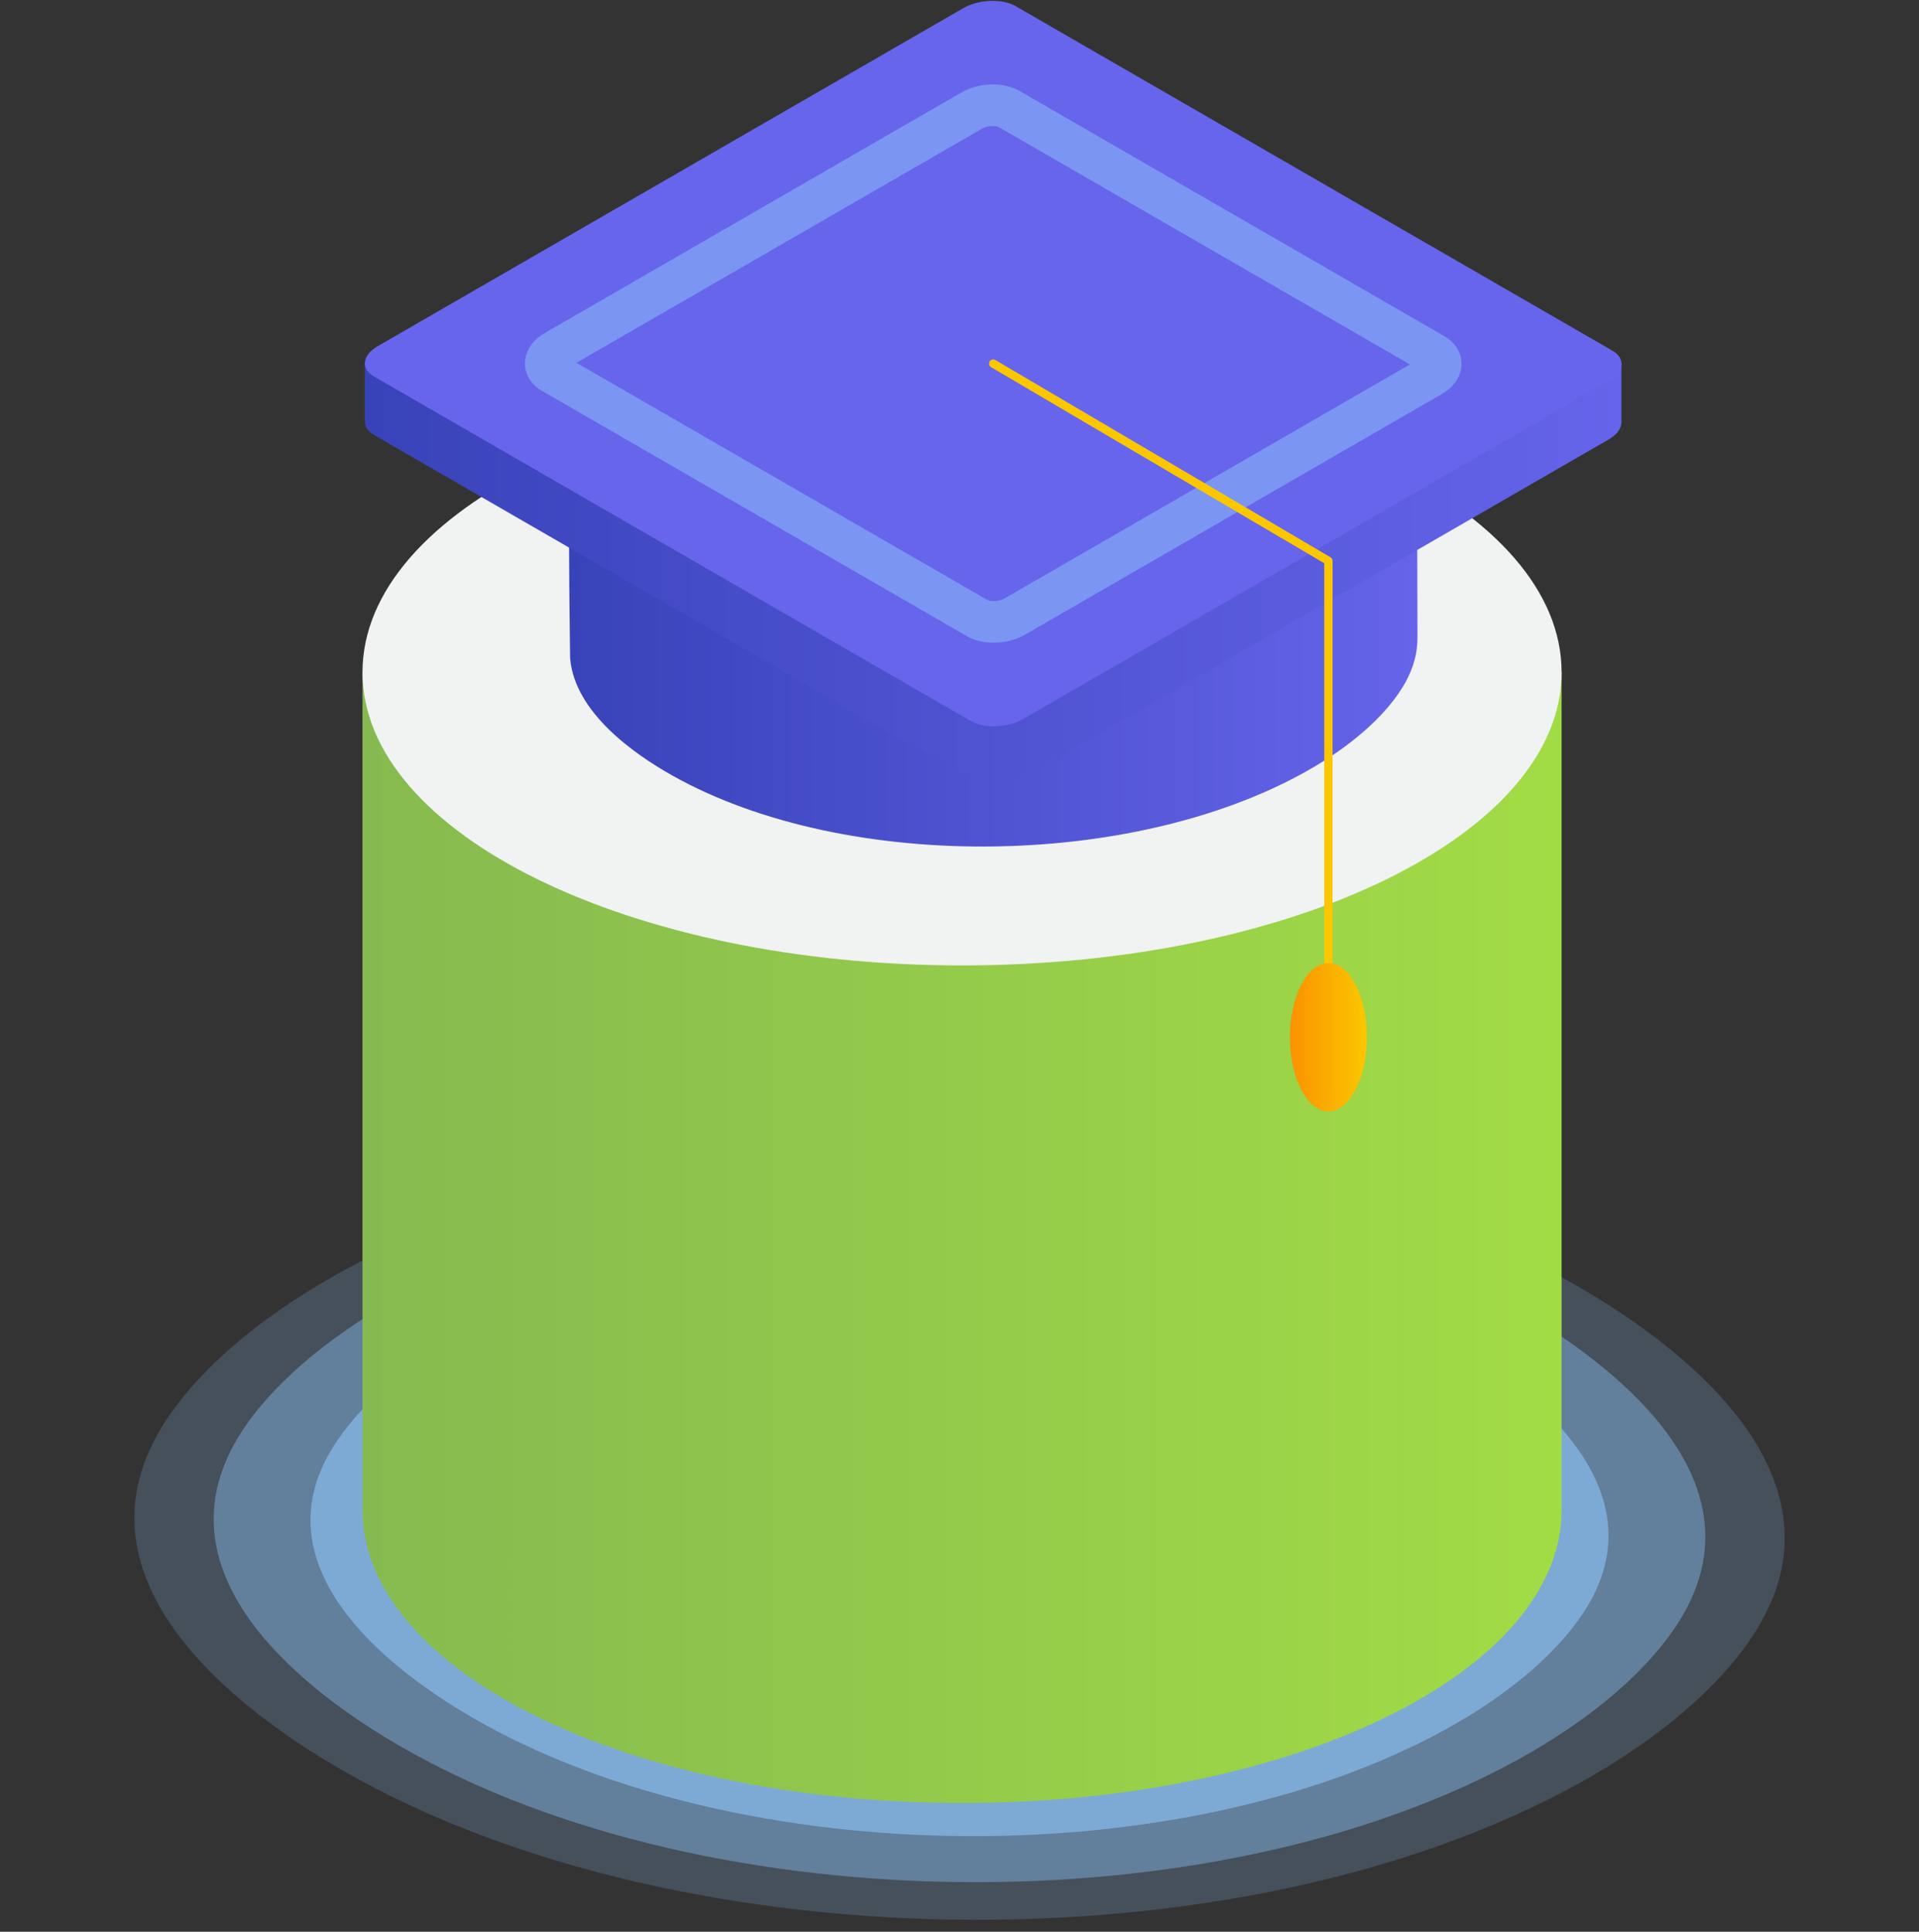 <svg width="150" height="151" viewBox="0 0 150 151" fill="none" xmlns="http://www.w3.org/2000/svg">
<rect x="0" y="0" width="150" height="151" fill="#333333" stroke="none"/>
<g clip-path="url(#clip0_211_2203)">
<path opacity="0.2" d="M12.585 111.651C15.161 107.368 20.112 103.051 26.529 99.496C53.433 84.59 98.284 85.38 124.469 101.221C132.292 105.957 144.383 115.627 137.419 127.208C134.841 131.498 129.884 135.82 123.463 139.377C96.558 154.283 51.719 153.5 25.549 137.667C17.719 132.927 5.617 123.244 12.588 111.649L12.585 111.651Z" fill="#90C7FA"/>
<path opacity="0.4" d="M18.585 112.4C20.913 108.528 25.389 104.627 31.187 101.414C55.505 87.94 96.043 88.654 119.711 102.974C126.783 107.255 137.709 115.996 131.415 126.464C129.083 130.343 124.603 134.248 118.799 137.464C94.48 150.936 53.953 150.228 30.301 135.92C23.222 131.636 12.285 122.884 18.585 112.402V112.4Z" fill="#90C7FA"/>
<path opacity="0.6" d="M25.909 113.313C27.935 109.944 31.827 106.549 36.875 103.752C58.035 92.028 93.31 92.65 113.905 105.109C120.059 108.833 129.567 116.439 124.091 125.548C122.063 128.922 118.164 132.321 113.113 135.119C91.951 146.842 56.685 146.225 36.104 133.775C29.946 130.048 20.427 122.432 25.909 113.313Z" fill="#90C7FA"/>
<path d="M122.063 52.549H28.335V62.71C28.335 81.148 28.335 99.584 28.335 118.022C28.335 130.677 49.317 140.937 75.199 140.937C101.081 140.937 122.063 130.677 122.063 118.022V62.71V52.549Z" fill="url(#paint0_linear_211_2203)"/>
<path d="M75.199 75.465C101.081 75.465 122.063 65.205 122.063 52.549C122.063 39.894 101.081 29.634 75.199 29.634C49.317 29.634 28.335 39.894 28.335 52.549C28.335 65.205 49.317 75.465 75.199 75.465Z" fill="#F1F2F2"/>
<path d="M52.591 60.641C66.297 68.321 89.332 67.954 102.888 59.842C106.124 57.907 108.594 55.602 109.845 53.356C110.521 52.14 110.801 50.98 110.792 49.878H110.797C110.779 43.245 110.761 36.612 110.745 29.98C88.665 30.493 66.586 31.006 44.506 31.52C44.447 37.84 44.461 44.197 44.551 50.588C44.556 50.882 44.56 51.176 44.565 51.47V51.532H44.571C44.972 55.668 49.447 58.879 52.591 60.643V60.641Z" fill="url(#paint1_linear_211_2203)"/>
<path d="M45.458 28.055C46.707 25.811 49.174 23.512 52.408 21.576C65.965 13.461 89.006 13.1 102.721 20.784C106.819 23.082 113.19 27.84 109.816 33.905C108.565 36.151 106.095 38.456 102.859 40.391C89.3 48.503 66.268 48.87 52.562 41.19C48.462 38.89 42.081 34.127 45.463 28.055H45.458Z" fill="#F1F2F2"/>
<path d="M45.458 28.055C46.707 25.811 49.174 23.512 52.408 21.576C65.965 13.461 89.006 13.1 102.721 20.784C106.819 23.082 113.19 27.84 109.816 33.905C108.565 36.151 106.095 38.456 102.859 40.391C89.3 48.503 66.268 48.87 52.562 41.19C48.462 38.89 42.081 34.127 45.463 28.055H45.458Z" fill="#6765EB"/>
<path d="M126.749 28.419H119.866L79.381 5.049C78.329 4.443 76.493 4.517 75.28 5.218L35.091 28.419H28.523V32.992C28.532 33.369 28.763 33.729 29.231 34L75.889 60.935C76.94 61.541 78.777 61.466 79.989 60.765L125.742 34.351C126.4 33.971 126.737 33.485 126.744 33.023C126.744 31.488 126.744 29.955 126.744 28.419H126.749Z" fill="url(#paint2_linear_211_2203)"/>
<path d="M75.889 56.364L29.231 29.428C28.179 28.822 28.31 27.761 29.525 27.06L75.28 0.646C76.495 -0.055 78.331 -0.132 79.381 0.476L126.038 27.413C127.09 28.019 126.959 29.079 125.744 29.78L79.991 56.194C78.777 56.896 76.94 56.972 75.891 56.364H75.889Z" fill="#6765EB"/>
<path opacity="0.5" d="M77.671 50.24C76.911 50.24 76.171 50.07 75.579 49.729L42.353 30.547C41.514 30.063 41.034 29.283 41.034 28.405C41.034 27.465 41.59 26.603 42.563 26.042L75.144 7.231C76.522 6.435 78.435 6.385 79.693 7.109L112.921 26.291C113.76 26.775 114.239 27.555 114.239 28.432C114.239 29.373 113.683 30.235 112.71 30.796L80.127 49.607C79.398 50.027 78.521 50.24 77.671 50.24ZM77.205 46.911C77.392 47.017 78.069 47.038 78.498 46.791L110.207 28.487L78.064 9.931C77.876 9.825 77.2 9.805 76.77 10.053L45.062 28.358L77.205 46.913V46.911Z" fill="url(#paint3_linear_211_2203)"/>
<path d="M103.836 80.621C103.657 80.621 103.51 80.476 103.51 80.295V44.028L77.469 28.701C77.316 28.611 77.264 28.412 77.354 28.256C77.445 28.102 77.644 28.05 77.8 28.141L104.001 43.562C104.1 43.621 104.161 43.727 104.161 43.842V80.297C104.161 80.476 104.017 80.623 103.836 80.623V80.621Z" fill="#FBC700"/>
<path d="M103.836 86.872C105.498 86.872 106.846 84.277 106.846 81.076C106.846 77.874 105.498 75.279 103.836 75.279C102.173 75.279 100.826 77.874 100.826 81.076C100.826 84.277 102.173 86.872 103.836 86.872Z" fill="url(#paint4_linear_211_2203)"/>
</g>
<defs>
<linearGradient id="paint0_linear_211_2203" x1="28.335" y1="96.741" x2="122.063" y2="96.741" gradientUnits="userSpaceOnUse">
<stop stop-color="#86BA50"/>
<stop offset="1" stop-color="#A2DC45"/>
</linearGradient>
<linearGradient id="paint1_linear_211_2203" x1="44.472" y1="48.074" x2="110.799" y2="48.074" gradientUnits="userSpaceOnUse">
<stop stop-color="#3943B9"/>
<stop offset="1" stop-color="#6564EA"/>
</linearGradient>
<linearGradient id="paint2_linear_211_2203" x1="28.523" y1="32.992" x2="126.749" y2="32.992" gradientUnits="userSpaceOnUse">
<stop stop-color="#3943B9"/>
<stop offset="1" stop-color="#6564EA"/>
</linearGradient>
<linearGradient id="paint3_linear_211_2203" x1="41.032" y1="28.419" x2="114.237" y2="28.419" gradientUnits="userSpaceOnUse">
<stop stop-color="#90C7FA"/>
<stop offset="0.9" stop-color="#90C7FA"/>
</linearGradient>
<linearGradient id="paint4_linear_211_2203" x1="100.826" y1="81.076" x2="106.846" y2="81.076" gradientUnits="userSpaceOnUse">
<stop stop-color="#FB9200"/>
<stop offset="1" stop-color="#FBC700"/>
</linearGradient>
<clipPath id="clip0_211_2203">
<rect width="129" height="150" fill="white" transform="translate(10.5 0.067)"/>
</clipPath>
</defs>
</svg>
